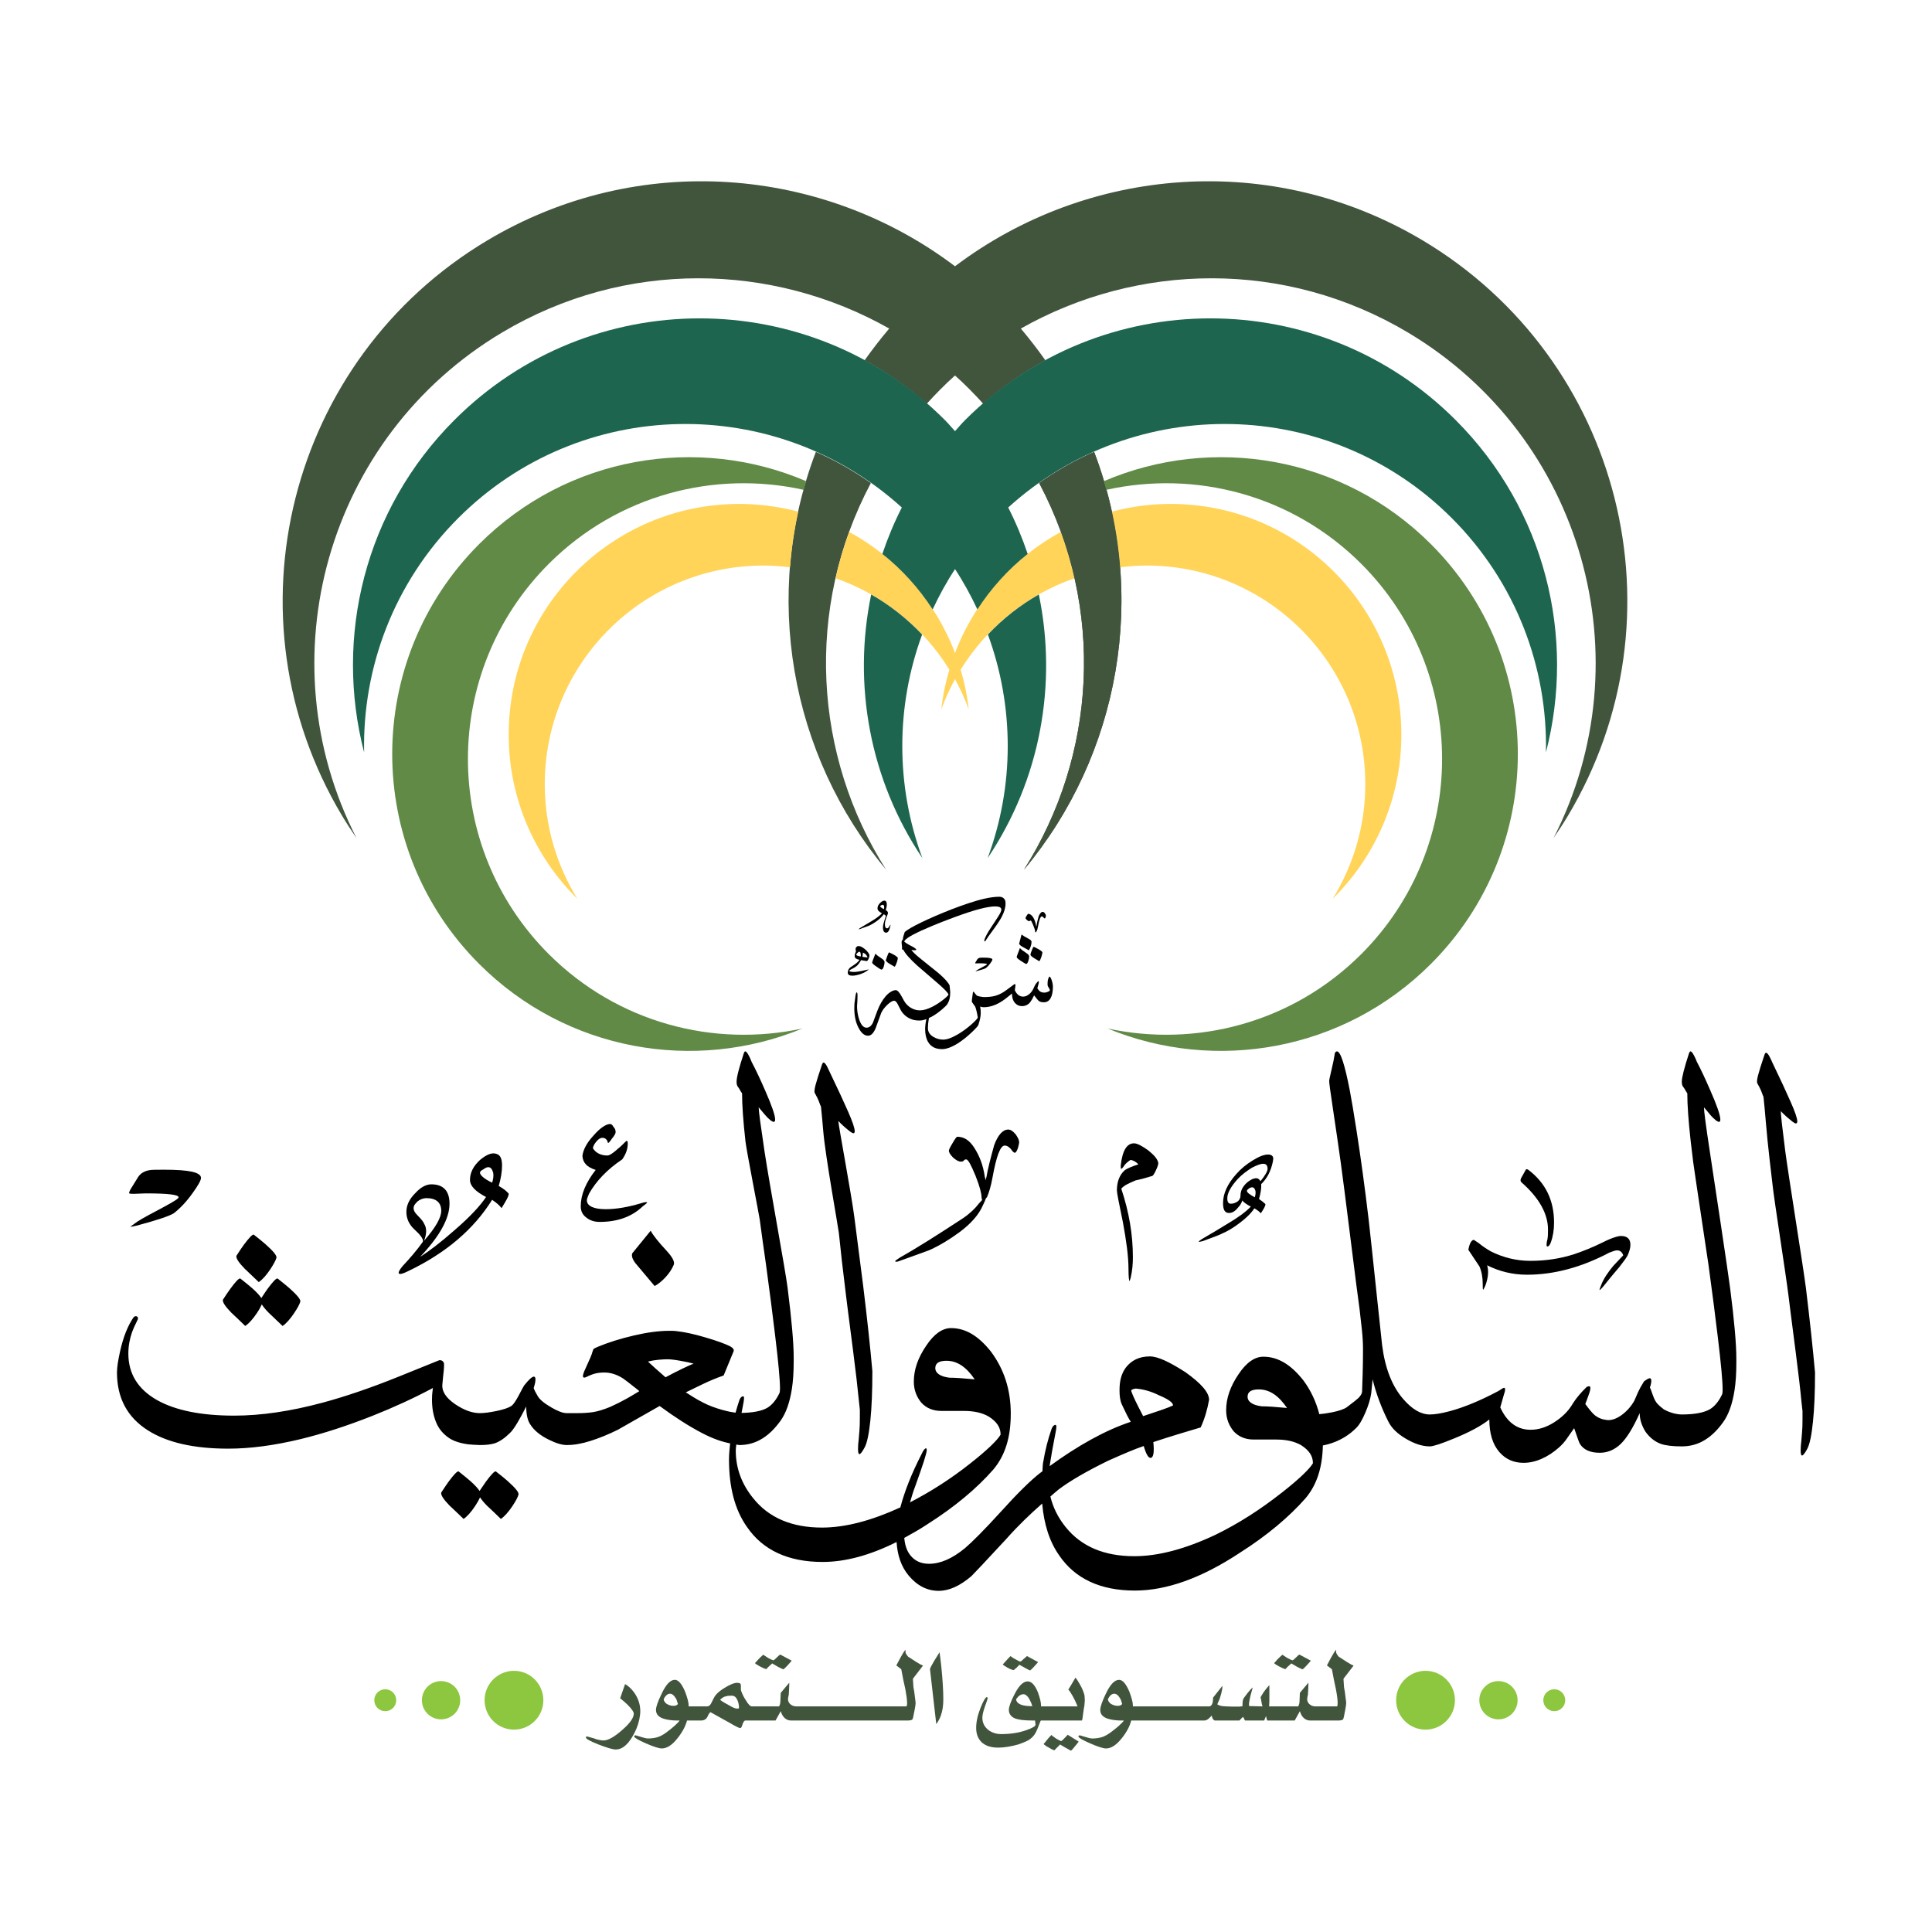 <?xml version="1.0" encoding="iso-8859-1"?>
<!-- Generator: Adobe Illustrator 23.0.1, SVG Export Plug-In . SVG Version: 6.00 Build 0)  -->
<svg version="1.1" id="Layer_1" xmlns="http://www.w3.org/2000/svg" xmlns:xlink="http://www.w3.org/1999/xlink" x="0px" y="0px"
	 viewBox="0 0 512 512" style="enable-background:new 0 0 512 512;" xml:space="preserve">
<g>
	<g>
		<path d="M235.102,253.442c-0.085,0.231-0.196,0.575-0.352,1.036c0,0.202,0.321,0.511,0.964,0.92
			c0.454,0.27,0.912,0.539,1.378,0.808c0.223-0.254,0.425-0.686,0.612-1.285c0.153-0.49,0.228-0.837,0.228-1.036
			c0-0.184-0.384-0.487-1.153-0.928c-0.246-0.14-0.625-0.331-1.137-0.572C235.538,252.385,235.356,252.738,235.102,253.442z"/>
		<path d="M231.988,252.73c-0.267,0.653-0.477,1.194-0.627,1.614c-0.153,0.425-0.228,0.671-0.228,0.746
			c0,0.171,0.256,0.436,0.767,0.808c0.969,0.705,1.539,1.057,1.715,1.057c0.22,0,0.42-0.275,0.594-0.824
			c0.137-0.451,0.21-0.829,0.21-1.137c0-0.319-0.254-0.645-0.769-0.977C232.869,253.518,232.314,253.087,231.988,252.73z"/>
		<path d="M270.655,254.723c0.757,0.492,1.192,0.73,1.29,0.73c0.213,0,0.404-0.269,0.58-0.803c0.14-0.438,0.213-0.821,0.213-1.153
			c0-0.308-0.259-0.622-0.772-0.943c-0.772-0.487-1.327-0.922-1.679-1.305c-0.197,0.51-0.388,1.016-0.575,1.516
			c-0.187,0.5-0.28,0.785-0.28,0.847C269.432,253.829,269.841,254.199,270.655,254.723z"/>
		<path d="M275.096,251.478c-0.243-0.142-0.627-0.334-1.135-0.578c-0.093,0-0.228,0.217-0.404,0.653
			c-0.317,0.782-0.477,1.261-0.477,1.443c0,0.202,0.326,0.51,0.969,0.92c0.337,0.22,0.798,0.495,1.379,0.826
			c0.207-0.256,0.409-0.689,0.596-1.308c0.15-0.508,0.223-0.855,0.223-1.036C276.246,252.219,275.862,251.911,275.096,251.478z"/>
		<path d="M278.707,259.759c-0.217-0.629-0.414-0.943-0.585-0.943c-0.047,0-0.088,0.031-0.125,0.098
			c-0.166,0.319-0.264,0.627-0.316,0.917c-0.047,0.296-0.068,0.609-0.068,0.943c0,0.078,0.005,0.174,0.016,0.29
			c0,0.176,0.103,0.41,0.295,0.689c0.197,0.283,0.301,0.495,0.301,0.637c0,0.163-0.182,0.319-0.544,0.458
			c-0.363,0.14-0.653,0.21-0.876,0.21c-0.581,0-1.037-0.153-1.363-0.461c-0.129-0.127-0.306-0.357-0.539-0.689
			c0.083-0.296,0.171-0.604,0.259-0.925c0.098-0.319,0.145-0.557,0.145-0.731c0-0.101-0.021-0.163-0.062-0.199
			c-0.042-0.031-0.103-0.021-0.186,0.026c-0.207,0.223-0.378,0.42-0.508,0.596c-0.197,0.272-0.379,0.607-0.544,1.003
			c-0.3,0.744-0.715,1.334-1.249,1.778c-0.528,0.44-1.073,0.661-1.632,0.661c-0.44,0-0.85-0.135-1.223-0.412
			c-0.373-0.275-0.694-0.7-0.964-1.28l0.14-1.034c0.025-0.158,0.036-0.251,0.036-0.29c0-0.205-0.052-0.306-0.155-0.306
			c-0.068,0-0.14,0.023-0.212,0.078c-0.068,0.049-0.129,0.093-0.192,0.135c-1.373,1.036-2.213,1.65-2.518,1.842
			c-0.778,0.5-1.56,0.855-2.337,1.067c-0.772,0.21-1.777,0.316-3.011,0.316c-0.503-0.052-0.881-0.106-1.145-0.173
			c-0.264-0.062-0.492-0.14-0.689-0.231c-0.166-0.182-0.296-0.332-0.399-0.461c-0.239-0.308-0.363-0.466-0.373-0.479
			c-0.103-0.088-0.186-0.078-0.243,0.039c0,0.127-0.073,0.632-0.207,1.518c-0.062,0.368-0.088,0.653-0.088,0.847
			c0,0.14,0.011,0.228,0.031,0.267c0.093,0.153,0.384,0.554,0.86,1.21c0.243,0.614,0.471,1.557,0.679,2.827
			c0.036,0.217-0.492,0.813-1.586,1.803c-1.181,1.049-2.41,1.954-3.689,2.707c-1.586,0.936-2.886,1.402-3.902,1.402
			c-0.86,0-1.694-0.223-2.497-0.671c-1.032-0.578-1.539-1.373-1.539-2.384c0-0.741,0.083-1.578,0.243-2.495
			c0.013-0.078,0.025-0.125,0.038-0.195c0.23-0.109,0.439-0.168,0.683-0.303c0.886-0.487,1.814-1.14,2.782-1.959
			c0.782-0.666,1.254-1.137,1.414-1.422c0.296-0.484,0.487-0.977,0.596-1.466c0.104-0.497,0.156-1.024,0.156-1.586
			c0-0.298-0.042-0.767-0.125-1.404c-0.02-0.179-0.031-0.327-0.031-0.443c-0.326-0.78-1.306-1.873-2.938-3.285
			c-0.202-0.163-1.674-1.347-4.426-3.552c-1.606-1.282-2.523-2.161-2.744-2.632c0.036,0,0.127,0.018,0.279,0.059
			c0.15,0.034,0.327,0.055,0.524,0.055c0.303,0,0.458-0.044,0.458-0.132c0-0.075-0.046-0.16-0.14-0.251
			c-0.099-0.088-0.277-0.226-0.544-0.404c-0.14-0.075-0.497-0.267-1.075-0.565c-0.578-0.303-1.052-0.611-1.428-0.933l0.091-0.192
			c0.184-0.399,0.959-0.961,2.321-1.689c1.169-0.617,2.791-1.363,4.863-2.231c1.71-0.718,3.705-1.498,5.979-2.342
			c2.829-1.039,5.109-1.78,6.825-2.22c1.72-0.44,3.062-0.661,4.031-0.661c1.083,0,1.627,0.285,1.627,0.866
			c0,0.368-0.321,1.041-0.953,2.015c-0.638,0.972-1.27,1.933-1.897,2.884c-0.798,1.213-1.316,2.182-1.575,2.899
			c-0.057,0.163-0.088,0.313-0.088,0.438c0,0.119,0.031,0.176,0.088,0.176c0.129,0,0.249-0.124,0.368-0.365
			c0.186-0.345,0.813-1.241,1.886-2.689c1.006-1.36,1.741-2.48,2.223-3.363c0.71-1.332,1.062-2.526,1.062-3.591
			c0-0.065,0-0.15-0.016-0.262c-0.01-0.106-0.016-0.207-0.016-0.295c-0.046-0.334-0.213-0.627-0.492-0.886
			c-0.275-0.254-0.658-0.383-1.135-0.383c-1.13,0-2.456,0.173-3.985,0.523c-1.238,0.28-2.699,0.702-4.389,1.267
			c-1.332,0.448-2.747,0.959-4.244,1.534c-3.073,1.205-5.741,2.358-8.022,3.459c-2.275,1.101-3.749,1.954-4.412,2.555
			c-0.186,0.513-0.308,0.886-0.365,1.122c-0.062,0.241-0.119,0.593-0.176,1.07c-0.119-0.088-0.194-0.065-0.231,0.075
			c-0.01,0.116-0.023,0.21-0.044,0.287c-0.013,0.078-0.026,0.161-0.026,0.252c0,0.127,0.023,0.337,0.065,0.635
			c0.039,0.293,0.06,0.516,0.06,0.671c0,0.163-0.005,0.296-0.018,0.383c0,0.13,0.119,0.192,0.352,0.192
			c0.474,1.013,1.718,2.428,3.723,4.247c0.186,0.166,1.927,1.663,5.223,4.495c1.829,1.562,2.835,2.598,3.011,3.111
			c0.047,0.151-0.358,0.578-1.207,1.267c-0.969,0.78-1.959,1.435-2.975,1.958c-1.289,0.668-2.419,1-3.386,1
			c-0.668,0-1.315-0.148-1.944-0.438c-0.712-0.337-1.324-0.821-1.834-1.466c-0.233-0.293-0.56-0.845-0.98-1.65
			c-0.632-1.202-1.176-1.803-1.643-1.803c-0.35,0-0.754,0.127-1.207,0.383c-0.536,0.306-1.024,0.723-1.469,1.249
			c-0.852,0.984-1.575,2.241-2.166,3.764c-0.399,1.076-0.793,2.148-1.192,3.205c-0.44,0.902-1.01,1.348-1.71,1.348
			c-0.808,0-1.453-0.731-1.943-2.192c-0.373-1.122-0.56-2.288-0.56-3.493c0-0.062,0.029-0.544,0.088-1.443
			c0.021-0.36,0.036-0.801,0.036-1.324c0-0.601-0.073-0.904-0.212-0.904c-0.119,0-0.22,0.264-0.313,0.787
			c-0.163,1.104-0.262,1.832-0.288,2.182c-0.031,0.353-0.044,0.746-0.044,1.182c0,2.101,0.383,3.866,1.156,5.298
			c0.72,1.363,1.557,2.039,2.5,2.039c0.757,0,1.415-0.642,1.974-1.92c0.503-1.371,1-2.741,1.503-4.112
			c0.313-0.705,0.849-1.419,1.606-2.15c0.759-0.728,1.376-1.094,1.855-1.094c0.35,0.036,0.689,0.407,1.013,1.111
			c0.48,1.026,0.894,1.749,1.241,2.169c0.679,0.809,1.511,1.374,2.5,1.695c0.56,0.181,1.168,0.267,1.816,0.267
			c0.062,0,0.13,0,0.218,0l0,0c0.514-0.002,1.099-0.147,1.719-0.373c-0.005,0.023-0.009,0.036-0.014,0.059
			c-0.213,1.016-0.311,1.879-0.311,2.596c0,1.37,0.259,2.503,0.782,3.399c0.746,1.272,1.974,1.902,3.689,1.902
			c1.166,0,2.565-0.508,4.198-1.534c1.233-0.782,2.472-1.767,3.721-2.962c1.062-1.01,1.632-1.65,1.715-1.92
			c0.218-0.668,0.378-1.246,0.477-1.739c0.104-0.495,0.15-1.008,0.15-1.544c0-0.503-0.052-1.039-0.155-1.617
			c0.187,0.104,0.358,0.163,0.513,0.171c0.16,0.015,0.3,0.031,0.43,0.039c1.456,0,2.949-0.451,4.472-1.36
			c0.736-0.436,1.746-1.192,3.026-2.267c0,1.098,0.28,1.953,0.839,2.554c0.493,0.524,1.104,0.783,1.834,0.783
			c0.441,0,0.876-0.106,1.29-0.321c0.415-0.218,0.736-0.513,0.969-0.886c0.197-0.293,0.342-0.513,0.436-0.671
			c0.135-0.241,0.3-0.57,0.492-0.979c0.684,0.886,1.078,1.365,1.187,1.441c0.337,0.256,0.725,0.383,1.171,0.383
			c0.01,0.013,0.036,0.018,0.067,0.018c0.036,0,0.083,0,0.145,0c0.788,0,1.389-0.36,1.798-1.083
			c0.404-0.723,0.612-1.731,0.612-3.024C279.029,260.966,278.92,260.386,278.707,259.759z"/>
		<path d="M270.955,250.901c0.254,0.14,0.819,0.456,1.695,0.943c0.197-0.28,0.363-0.633,0.503-1.06
			c0.145-0.42,0.213-0.834,0.213-1.225c0-0.262-0.306-0.541-0.907-0.847c-0.845-0.436-1.42-0.79-1.736-1.057l-0.627,2.366
			C270.095,250.284,270.38,250.582,270.955,250.901z"/>
		<path d="M260.198,256.383c-0.788,0.41-1.254,0.681-1.42,0.822c-0.166,0.109-0.249,0.189-0.275,0.189
			c0.026,0.028,0.14,0,0.384-0.054c1.342-0.353,2.135-0.627,2.379-0.79c0.357-0.275,0.767-0.689,1.181-1.262
			c0.358-0.492,0.544-0.822,0.544-0.982c0-0.357-0.767-0.524-2.322-0.524c-0.471,0-0.798,0-0.933,0.026
			c-0.357,0.057-0.601,0.223-0.741,0.44l-0.493,0.795c-0.057,0.109-0.082,0.186-0.082,0.217c0,0.052,0.109,0.052,0.357,0.052
			c0.523-0.026,0.762-0.026,0.762-0.026c1.347,0,2.026,0.083,2.026,0.246c0,0.026-0.026,0.054-0.052,0.083
			C261.405,255.725,260.97,255.974,260.198,256.383z"/>
		<path d="M229.431,257.503c0.552-0.381,0.806-0.552,0.806-0.594c0,0-0.085,0-0.254,0.042c-1.445,0.342-2.337,0.51-2.718,0.552
			c-0.892,0.129-1.532,0.085-1.998-0.042c-0.127-0.044-0.171-0.086-0.171-0.168c0-0.088,0.086-0.213,0.254-0.298
			c0.725-0.339,1.275-0.679,1.658-0.977c0.425-0.383,0.809-0.894,1.187-1.572c1.104,0.171,1.575,0.256,1.446,0.256
			c0.171,0,0.342-0.171,0.511-0.552c0.171-0.383,0.256-0.681,0.256-0.979c0-0.083,0-0.124-0.047-0.213
			c-0.337-0.762-1.018-1.44-2.036-2.039c-0.295-0.127-0.552-0.21-0.765-0.21c-0.256,0-0.422,0.083-0.593,0.254
			c-0.256,0.212-0.298,0.593-0.13,1.148c-0.212,0.464-0.339,0.891-0.339,1.272c0,0.508,0.422,0.806,1.275,0.977
			c-0.254,0.425-0.681,0.806-1.23,1.192c-0.384,0.254-0.767,0.55-1.192,0.806c-0.466,0.381-0.678,0.847-0.678,1.399
			c0,0.552,0.384,0.808,1.233,0.808c0.638,0,1.399-0.171,2.249-0.466C228.749,257.886,229.174,257.673,229.431,257.503z
			 M228.666,252.45c0.552,0.213,0.93,0.552,1.145,1.018c0.042,0.127,0.083,0.213,0.042,0.254c0,0.044-0.042,0.044-0.083,0
			c-0.726-0.083-1.15-0.127-1.233-0.169C228.62,253.297,228.666,252.916,228.666,252.45z M226.92,252.958
			c0-0.083,0.129-0.254,0.3-0.422c0.213-0.212,0.383-0.298,0.467-0.34c0.212,0.042,0.342,0.169,0.381,0.467
			c0.085,0.295,0.085,0.552,0.044,0.806C227.35,253.383,226.92,253.214,226.92,252.958z"/>
		<path d="M272.707,244.125c0.129,0,0.213-0.046,0.213-0.088c0.042-0.086,0.088-0.086,0.213-0.086c0.129,0,0.342,0.389,0.678,1.233
			c0.337,0.809,0.508,1.36,0.508,1.656c0,0.169,0.046,0.257,0.088,0.257c0.083,0,0.171-0.088,0.296-0.298
			c0.171-0.298,0.295-0.765,0.424-1.485c0.296-1.614,0.596-2.464,0.98-2.464c0.125,0,0.296,0.124,0.425,0.296
			c0.171,0.171,0.254,0.254,0.295,0.254c0.083,0,0.213-0.083,0.254-0.339c0.088-0.169,0.088-0.337,0.088-0.467
			c0-0.127-0.088-0.296-0.259-0.552c-0.166-0.254-0.378-0.383-0.591-0.383c-0.384,0-0.725,0.383-1.062,1.148
			c-0.301,1.104-0.513,1.956-0.554,2.508c-0.042,0.083-0.083,0.127-0.083,0.168c0,0,0,0-0.042,0c0-0.041,0-0.085,0-0.168
			c-0.171-0.936-0.43-1.7-0.809-2.254c-0.383-0.594-0.849-0.892-1.316-0.892c-0.042,0-0.166,0.171-0.378,0.511
			c-0.218,0.342-0.306,0.554-0.306,0.593c0,0.127,0.129,0.298,0.342,0.51C272.37,243.996,272.582,244.125,272.707,244.125z"/>
		<path d="M228.05,246.149c1.402-0.511,2.122-0.806,2.29-0.85c0.638-0.298,1.363-0.723,2.166-1.317c0.681-0.51,1.233-1.06,1.699-1.7
			c0.383,0.212,0.555,0.381,0.555,0.467c0,0.042-0.129,0.427-0.383,1.189c-0.253,0.767-0.383,1.361-0.383,1.827
			c0,0.933,0.301,1.404,0.85,1.404c0.51,0,0.891-0.64,1.148-1.915c0-0.085,0-0.124,0-0.124c0-0.047-0.044-0.047-0.044-0.047
			c-0.042,0.047-0.042,0.085-0.083,0.13c-0.298,0.552-0.552,0.806-0.764,0.806c-0.384,0-0.596-0.34-0.596-1.06
			c0-0.596,0.212-1.402,0.64-2.423c0.125-0.254,0.169-0.467,0.169-0.596c0-0.296-0.169-0.508-0.596-0.762
			c0.213-0.552,0.298-1.063,0.298-1.529c0-0.508-0.171-0.852-0.425-0.936c-0.342-0.129-0.764,0.042-1.275,0.508
			c-0.508,0.469-0.767,0.938-0.767,1.531c0,0.425,0.384,0.891,1.192,1.272c-0.591,0.638-1.529,1.363-2.762,2.083
			c-1.018,0.596-2.037,1.233-3.057,1.827c-0.21,0.169-0.342,0.254-0.342,0.298c0,0.041,0,0.041,0.046,0.041
			C227.71,246.276,227.837,246.234,228.05,246.149z M233.273,240.162c0-0.086,0.088-0.171,0.254-0.256
			c0.171-0.086,0.298-0.125,0.383-0.125c0.213,0,0.337,0.125,0.384,0.381c0.039,0.251,0.039,0.51-0.047,0.762
			C233.613,240.628,233.273,240.371,233.273,240.162z"/>
	</g>
	<g>
		<path d="M453.137,305.281c-1.057-6.931-1.573-10.883-1.573-11.84c0.516,0.645,1.054,1.27,1.609,1.923
			c0.537,0.643,1.082,1.162,1.592,1.573c0.356,0.242,0.626,0.367,0.786,0.367c0.242,0,0.357-0.207,0.357-0.608
			c0-1.127-0.883-3.71-2.664-7.744c-1.324-3.057-2.504-5.571-3.551-7.546c-0.24-0.645-0.492-1.182-0.733-1.629
			c-0.393-0.777-0.724-1.153-0.965-1.153c-0.116,0-0.231,0.143-0.366,0.43c-1.289,3.942-1.932,6.491-1.932,7.609
			c0,0.598,0.116,1.047,0.332,1.323c0.223,0.287,0.385,0.51,0.465,0.67c0.08,0.17,0.295,0.537,0.66,1.092
			c0,3.022,0.297,7.269,0.903,12.752c0.287,2.459,0.51,4.292,0.664,5.499c0.537,3.907,3.487,23.348,4.058,27.263
			c1.039,7.656,1.869,14.048,2.469,19.164c0.857,7.054,1.27,11.66,1.27,13.833c0,0.563-0.036,0.974-0.116,1.207
			c-0.887,1.895-1.977,3.219-3.264,3.997c-1.61,0.92-4.097,1.385-7.441,1.385c-0.644,0-1.394-0.107-2.235-0.322
			c-0.84-0.232-1.682-0.564-2.485-1.002c-0.717-0.527-1.28-1.018-1.682-1.448c-0.412-0.447-0.732-0.992-1.002-1.645
			c-0.258-0.635-0.464-1.198-0.625-1.69c-0.17-0.482-0.305-0.822-0.429-1.027c0.25-0.725,0.374-1.323,0.374-1.817
			c0-0.437-0.151-0.652-0.429-0.652c-0.241,0-0.751,0.277-1.512,0.84c-0.733,1.172-1.25,2.129-1.582,2.87
			c-0.311,0.76-0.643,1.475-0.965,2.219c-0.84,1.51-1.977,2.799-3.381,3.827c-1.413,1.018-2.737,1.465-3.987,1.305
			c-1.209-0.135-2.28-0.572-3.202-1.332c-0.563-0.484-1.378-1.45-2.432-2.899c0.375-0.965,0.733-1.967,1.09-2.977
			c0.16-0.473,0.25-0.893,0.25-1.26c0-0.323-0.116-0.483-0.357-0.483c-0.09,0-0.287,0.053-0.609,0.188
			c-0.821,0.804-1.449,1.484-1.932,2.055c-0.823,0.957-1.483,1.897-2.057,2.844c-1.053,1.672-2.602,3.192-4.651,4.489
			c-2.055,1.315-4.13,1.968-6.24,1.968c-1.69,0-3.184-0.457-4.454-1.333c-1.466-1.002-2.646-2.549-3.575-4.596l0.911-3.21
			c0.233-0.68,0.367-1.172,0.367-1.502c0-0.322-0.098-0.483-0.241-0.483c-0.126,0-0.304,0.063-0.519,0.215
			c-0.233,0.143-0.554,0.357-1.002,0.635c-4.792,2.548-9.066,4.309-12.805,5.32c-2.219,0.598-4.024,0.902-5.383,0.902
			c-2.343,0-4.677-1.359-7.019-4.059c-2.979-3.415-4.848-8.191-5.624-14.317c-0.153-1.403-0.59-5.534-1.324-12.385
			c-1.092-10.4-1.844-17.347-2.237-20.853c-1.037-8.744-2.118-16.587-3.201-23.518c-0.733-4.676-1.324-8.271-1.815-10.811
			c-1.331-6.849-2.458-10.283-3.388-10.283c-0.162,0-0.34,0.117-0.537,0.367c-0.206,1.36-0.484,2.78-0.841,4.231
			c-0.482,2.012-0.715,3.129-0.679,3.317c0,0.492,0.331,2.905,0.983,7.261c0.072,0.527,0.448,3.022,1.109,7.492
			c0.661,4.472,1.324,9.273,1.969,14.38c0.402,3.067,1.045,8.164,1.93,15.298c0.877,7.136,1.574,12.448,2.057,15.954
			c0.197,1.779,0.412,3.577,0.609,5.409c0.196,1.825,0.303,3.577,0.303,5.232c0,2.262-0.035,4.391-0.088,6.411
			c-0.073,2.004-0.116,3.639-0.162,4.892c-0.071,0.518-0.42,1.09-1.038,1.689c-0.23,0.233-1.234,1.028-3.004,2.37
			c-0.724,0.518-2.038,0.965-3.898,1.35c-1.346,0.268-2.427,0.412-3.389,0.492c-0.853-3.272-2.226-6.267-4.23-8.959
			c-3.291-4.175-6.724-6.269-10.605-6.269c-2.236,0-4.471,1.485-6.564,4.632c-2.235,3.29-3.291,6.421-3.291,9.559
			c0,2.235,0.751,4.032,1.94,5.518c1.351,1.493,3.139,2.244,5.374,2.244h5.974c2.539,0,4.783,0.447,6.581,1.493
			c2.093,1.342,3.129,2.844,3.129,4.784c-0.751,1.342-3.434,4.034-8.218,7.771c-5.67,4.47-11.49,8.209-17.616,11.195
			c-7.922,3.73-15.085,5.671-21.515,5.671c-7.904,0-14.03-2.53-18.215-7.763c-2.043-2.539-3.326-5.222-4.014-8.048
			c0.729-0.608,1.462-1.315,2.19-1.878c2.987-2.244,7.315-4.784,13.144-7.628c4.024-1.797,7.155-3.129,9.407-3.88
			c0.591,2.084,1.199,3.139,1.789,3.139c0.751,0,1.046-1.35,0.751-4.184c4.928-1.637,9.104-2.844,12.546-3.882
			c1.047-2.252,1.78-4.774,2.228-7.314c0-1.949-2.075-4.337-6.26-7.323c-4.186-2.692-7.332-4.186-9.407-4.186
			c-2.843,0-4.936,1.047-6.421,2.995c-1.198,1.645-1.645,3.577-1.645,5.974c0,1.502,0.143,2.69,0.599,3.729
			c1.045,2.244,1.779,3.737,2.387,4.63c-6.84,2.272-14.061,6.332-21.519,11.76c0.326-2.163,0.859-5.231,1.685-9.451
			c0.161-1.038,0.161-1.494-0.151-1.494c-0.295,0-0.743,0.303-1.047,1.198c-0.895,2.539-1.636,5.382-2.235,8.968
			c-0.098,0.68-0.08,1.432-0.148,2.137c-0.214,0.17-0.425,0.305-0.639,0.465c-2.683,2.102-6.116,5.527-10.301,10.16
			c-4.489,4.926-7.619,8.064-9.56,9.719c-3.442,2.834-6.564,4.167-9.559,4.167c-2.093,0-3.729-0.733-4.936-2.235
			c-0.975-1.225-1.448-2.755-1.623-4.624c2.011-1.1,4.042-2.235,6.13-3.622c7.314-4.631,13.145-9.558,17.473-14.495
			c3.13-3.729,4.624-8.513,4.624-14.79c0-6.419-1.789-11.785-5.222-16.425c-3.291-4.167-6.724-6.269-10.596-6.269
			c-2.254,0-4.489,1.502-6.573,4.641c-2.244,3.282-3.299,6.413-3.299,9.551c0,2.235,0.751,4.032,1.94,5.517
			c1.359,1.502,3.139,2.244,5.383,2.244h5.964c2.557,0,4.793,0.447,6.581,1.502c2.093,1.334,3.129,2.835,3.129,4.776
			c-0.742,1.342-3.434,4.032-8.208,7.771c-5.097,4.024-10.351,7.359-15.806,10.184c0.448-1.457,0.813-2.817,1.462-4.479
			c1.932-5.384,2.978-8.523,2.978-9.408c0-0.295-0.152-0.457-0.152-0.457c-0.287,0-0.734,0.457-1.189,1.493
			c-2.749,5.339-4.557,10.016-5.652,14.182c-7.623,3.497-14.557,5.347-20.772,5.347c-7.904,0-14.039-2.539-18.215-7.761
			c-3.139-3.872-4.632-8.066-4.632-12.688c0-0.287,0.049-0.823,0.143-1.565c0.233,0.018,0.541,0.143,0.76,0.143
			c2.308,0,4.399-0.6,6.278-1.815c1.672-1.047,3.209-2.585,4.667-4.597c1.449-2.012,2.451-4.829,3.023-8.468
			c0.322-2.047,0.482-4.462,0.482-7.242c0-0.287,0-0.645,0-1.092c0-3.88-0.554-10.051-1.627-18.554
			c-0.607-4.794-4.712-26.88-6.081-35.903c-1.037-6.931-1.573-10.883-1.573-11.84c0.537,0.645,1.073,1.27,1.609,1.923
			c0.537,0.643,1.074,1.162,1.592,1.573c0.367,0.242,0.626,0.367,0.787,0.367c0.25,0,0.376-0.207,0.376-0.608
			c0-1.127-0.885-3.71-2.665-7.744c-1.324-3.057-2.522-5.571-3.568-7.546c-0.242-0.645-0.484-1.182-0.724-1.629
			c-0.412-0.777-0.724-1.153-0.966-1.153c-0.125,0-0.25,0.143-0.357,0.43c-1.306,3.942-1.94,6.491-1.94,7.609
			c0,0.598,0.116,1.047,0.33,1.323c0.223,0.287,0.375,0.51,0.456,0.67c0.063,0.17,0.295,0.537,0.67,1.092
			c0,3.022,0.287,7.269,0.903,12.752c0.278,2.459,3.613,19.457,3.774,20.673c0.527,3.917,1.064,7.816,1.635,11.725
			c1.038,7.663,1.861,14.038,2.468,19.171c0.851,7.046,1.27,11.661,1.27,13.833c0,0.563-0.036,0.967-0.107,1.198
			c-0.895,1.905-1.994,3.229-3.273,3.989c-1.493,0.867-3.822,1.287-6.81,1.35c0.18-0.948,0.335-1.825,0.55-2.915
			c0.161-1.047,0.161-1.494-0.143-1.494c-0.304,0-0.751,0.295-1.037,1.188c-0.349,0.984-0.652,2.067-0.957,3.157
			c-0.863-0.107-1.919-0.303-3.371-0.697c-1.995-0.555-3.685-1.18-5.097-1.914c-0.966-0.483-1.932-1.02-2.898-1.628
			c-0.617-0.375-1.216-0.75-1.815-1.154c1.002-0.482,2.442-1.18,4.292-2.084c1.851-0.902,3.765-1.698,5.732-2.387l2.665-6.474
			c0-0.152,0-0.268,0-0.367c-0.126-0.313-0.447-0.608-0.966-0.903c-1.368-0.67-3.541-1.467-6.537-2.342
			c-2.977-0.885-5.589-1.458-7.842-1.69c-0.375-0.053-0.939-0.063-1.699-0.063c-2.7,0-5.822,0.403-9.38,1.235
			c-3.55,0.822-6.733,1.824-9.542,2.985c-0.644,0.295-1.019,0.465-1.117,0.547c-0.098,0.08-0.223,0.383-0.385,0.912
			c-0.089,0.473-0.696,1.932-1.823,4.345c-0.439,0.92-0.662,1.592-0.662,2.004c0,0.357,0.241,0.465,0.724,0.295
			c1.046-0.518,1.923-0.858,2.602-1.02c0.679-0.162,1.467-0.25,2.36-0.25c1.646,0,3.309,0.527,4.945,1.573
			c0.331,0.205,1.663,1.233,3.997,3.085l0.304,0.295c-1.341,0.805-2.459,1.483-3.398,2.002c-1.359,0.76-2.816,1.485-4.345,2.174
			c-1.806,0.733-3.299,1.18-4.472,1.36c-1.171,0.178-2.539,0.277-4.103,0.277h-2.906c-0.573,0-1.199-0.151-1.906-0.43
			c-0.706-0.285-1.394-0.617-2.083-1.028c-2.021-1.162-3.264-2.209-3.747-3.139c-0.492-0.813-0.832-1.484-1.029-2.055
			c0.322-0.967,0.474-1.717,0.474-2.245c0-0.518-0.134-0.778-0.412-0.778c-0.482,0-1.35,0.778-2.602,2.362
			c-0.107,0.152-0.617,1.082-1.502,2.78c-0.733,1.369-1.341,2.244-1.815,2.602c-0.769,0.518-2.075,0.965-3.944,1.359
			c-1.842,0.377-3.336,0.573-4.462,0.573c-2.012,0-4.194-0.786-6.527-2.36c-2.495-1.7-3.63-3.489-3.39-5.384
			c0.09-1.01,0.198-2.217,0.359-3.622c0.053-0.527,0.071-1.064,0.071-1.635c0-0.279-0.125-0.537-0.357-0.76
			c-0.25-0.215-0.554-0.305-0.912-0.26c-3.72,1.485-7.404,2.979-11.062,4.471c-7.216,2.899-13.816,5.15-19.825,6.769
			c-8.494,2.29-16.318,3.444-23.454,3.444c-8.737,0-15.55-1.377-20.433-4.114c-5.07-2.871-7.619-6.974-7.619-12.34
			c0-1.932,0.33-3.809,0.975-5.661c0.242-0.697,0.707-1.725,1.386-3.102c0.125-0.188,0.188-0.377,0.188-0.537
			c0-0.403-0.206-0.6-0.608-0.6c-0.188,0-0.402,0.108-0.609,0.367c-1.484,2.182-2.655,5.106-3.496,8.818
			C31.286,360.49,31,362.403,31,363.727c0,6.769,2.755,11.901,8.227,15.353c5.079,3.219,12.179,4.829,21.264,4.829
			c5.777,0,12.161-0.842,19.163-2.53c5.973-1.449,12.331-3.516,19.055-6.171c5.678-2.254,11.017-4.712,16.006-7.368
			c-0.106,1.01-0.196,1.645-0.205,1.922c-0.019,0.295-0.028,0.697-0.028,1.217c0,2.137,0.34,4.094,1.055,5.856
			c0.698,1.789,1.887,3.202,3.532,4.302c1.217,0.795,2.906,1.35,5.08,1.635c0.724,0.082,1.725,0.127,3.022,0.18
			c1.726,0,3.058-0.17,3.988-0.475c1.279-0.455,2.621-1.359,3.998-2.736c0.519-0.475,1.198-1.422,2.039-2.835
			c0.733-1.252,1.475-2.637,2.253-4.167c0,1.002,0.09,1.913,0.268,2.745c0.179,0.823,0.456,1.503,0.813,2.012
			c1.002,1.583,2.656,2.942,4.963,4.061c1.878,0.93,3.452,1.395,4.704,1.395c1.931,0,4.041-0.367,6.313-1.1
			c2.288-0.715,4.686-1.699,7.225-2.95c3.666-2.094,7.35-4.194,11.07-6.296c4.069,2.987,7.78,5.366,11.178,7.136
			c2.95,1.555,5.357,2.342,7.503,2.772c-0.13,1.403-0.295,2.799-0.295,4.239c0,7.323,1.502,13.297,4.775,17.919
			c4.193,6.126,10.909,9.264,20.021,9.264c6.059,0,12.604-1.78,19.611-5.286c0.232,3.399,1.135,6.421,3.219,8.908
			c2.244,2.69,4.936,4.032,7.923,4.032c2.834,0,5.678-1.342,8.674-3.88c0.733-0.742,3.872-4.024,9.246-9.854
			c3.174-3.585,6.35-6.608,9.524-9.398c0.482,5.454,1.918,10.086,4.551,13.797c4.185,6.126,10.9,9.264,20.012,9.264
			c8.361,0,17.625-3.282,27.792-9.996c7.306-4.633,13.127-9.569,17.464-14.495c2.991-3.569,4.44-8.119,4.569-13.968
			c1.069-0.205,2.186-0.51,3.398-1.01c2.047-0.85,3.791-2.012,5.241-3.442c0.893-0.77,1.77-2.227,2.664-4.347
			c0.771-1.815,1.271-3.477,1.504-4.971l0.375-3.747c0.922,3.747,2.289,7.431,4.104,11.061c0.84,1.77,2.405,3.327,4.712,4.677
			c2.289,1.358,4.417,2.029,6.349,2.029c0.884,0,3.041-0.705,6.456-2.111c4.077-1.664,7.179-3.335,9.31-5.026
			c0,3.712,0.883,6.599,2.664,8.648c1.653,1.895,3.782,2.844,6.411,2.844c1.573,0,3.157-0.348,4.776-1.063
			c1.608-0.69,3.149-1.717,4.648-3.04c0.76-0.69,1.432-1.432,1.987-2.237c0.34-0.492,1-1.439,1.994-2.844
			c0.867,2.54,1.35,3.927,1.528,4.167c0.985,1.574,2.756,2.352,5.259,2.352c2.056,0,3.889-0.768,5.517-2.307
			c1.637-1.574,3.317-4.292,5.061-8.2c0,0.877,0.151,1.762,0.438,2.62c0.303,0.875,0.678,1.645,1.119,2.333
			c1.133,1.574,2.494,2.629,4.058,3.2c1.252,0.438,3.102,0.662,5.552,0.662c2.298,0,4.4-0.599,6.296-1.815
			c1.645-1.045,3.201-2.565,4.648-4.587c1.45-2.012,2.46-4.829,3.024-8.468c0.322-2.047,0.482-4.462,0.482-7.243
			c0-0.278,0-0.654,0-1.082c0-3.872-0.535-10.061-1.627-18.564C457.911,336.757,454.504,314.304,453.137,305.281z M334.351,372.686
			c-2.396-0.303-3.729-1.198-3.729-2.549c0-1.34,1.046-1.93,2.978-1.93c2.843,0,5.239,1.635,7.475,4.917
			C337.936,372.829,335.844,372.686,334.351,372.686z M301.014,367.982c1.645,0.143,3.738,0.59,6.126,1.78
			c2.531,1.055,3.729,1.949,3.729,2.692c-1.198,0.598-3.881,1.502-7.923,2.834c-1.627-3.129-2.682-5.231-3.13-6.562
			C299.673,368.277,300.12,368.126,301.014,367.982z M251.583,365.103c-2.379-0.295-3.72-1.199-3.72-2.539
			c0-1.352,1.037-1.942,2.977-1.942c2.835,0,5.231,1.637,7.467,4.919C255.178,365.247,253.085,365.103,251.583,365.103z
			 M176.371,364.997c-0.599-0.518-1.493-1.307-2.665-2.343c-0.688-0.625-1.341-1.215-1.994-1.824
			c0.966-0.242,1.914-0.404,2.853-0.483c0.92-0.08,1.69-0.125,2.28-0.125c0.823,0,1.967,0.133,3.451,0.402
			c1.485,0.252,2.656,0.51,3.515,0.752c-0.527,0.197-1.503,0.635-2.942,1.324C179.447,363.387,177.936,364.147,176.371,364.997z"/>
		<path d="M473.086,304.861c-0.769-5.956-1.153-9.434-1.153-10.391c0.483,0.51,1.037,1.055,1.663,1.6
			c0.625,0.537,1.127,0.948,1.502,1.235c0.393,0.277,0.662,0.42,0.832,0.42c0.232,0,0.367-0.178,0.367-0.545
			c0-0.797-0.59-2.549-1.77-5.196c-1.164-2.647-2.772-6.126-4.829-10.381c-0.072-0.215-0.313-0.698-0.689-1.467
			c-0.385-0.752-0.715-1.145-1.01-1.145c-0.117,0-0.242,0.143-0.359,0.43c-0.885,2.61-1.467,4.479-1.752,5.587
			c-0.278,1.1-0.34,1.807-0.18,2.084c0.528,0.93,0.868,1.61,1.037,2.057c0.313,0.877,0.52,1.377,0.592,1.512
			c0.213,1.895,0.402,4.042,0.606,6.466c0.519,6.446,1.592,15.022,1.754,16.47c0.446,4.426,3.487,23.42,4.292,29.939
			c0.116,1.09,0.75,5.972,1.868,14.628c0.726,5.651,1.252,10.131,1.565,13.485c0.054,0.483,0.125,1.252,0.258,2.299
			c0,0.76,0,1.502,0,2.225c0,0.449-0.016,1.065-0.026,1.852c-0.035,0.787-0.125,2.065-0.285,3.836
			c-0.116,0.85-0.18,1.672-0.18,2.477c0,0.922,0.125,1.387,0.358,1.387c0.287,0,0.752-0.59,1.396-1.77
			c0.643-1.209,1.143-3.569,1.501-7.119c0.375-3.532,0.555-7.904,0.555-13.108c-0.573-6.368-1.376-13.834-2.415-22.41
			C477.78,335.066,473.846,310.825,473.086,304.861z"/>
		<path d="M68.574,339.77c0.966-0.652,2.003-1.805,3.077-3.424c0.894-1.36,1.439-2.37,1.609-3.024
			c0.143-0.553-0.823-1.752-2.879-3.575c-0.679-0.592-1.717-1.44-3.13-2.559c-0.358-0.098-1.234,0.813-2.665,2.737
			c-0.456,0.625-1.1,1.582-1.931,2.87c-0.161,0.617,0.572,1.77,2.218,3.452C66.107,337.402,67.341,338.582,68.574,339.77z"/>
		<path d="M64.998,351.403c0.966-0.67,1.994-1.805,3.095-3.442c0.63-0.948,1.015-1.672,1.283-2.28
			c0.367,0.59,0.943,1.305,1.811,2.192c1.234,1.154,2.477,2.334,3.702,3.53c0.965-0.67,1.985-1.805,3.076-3.442
			c0.903-1.342,1.439-2.352,1.618-3.014c0.133-0.554-0.831-1.735-2.879-3.567c-0.688-0.6-1.735-1.448-3.139-2.567
			c-0.358-0.099-1.244,0.823-2.666,2.745c-0.388,0.537-0.992,1.44-1.649,2.45c-0.412-0.643-1.109-1.457-2.428-2.629
			c-0.679-0.6-1.735-1.448-3.148-2.567c-0.357-0.099-1.251,0.823-2.646,2.745c-0.465,0.627-1.119,1.584-1.95,2.87
			c-0.161,0.617,0.572,1.753,2.218,3.444C62.539,349.026,63.772,350.207,64.998,351.403z"/>
		<path d="M131.401,389.935c-0.357-0.088-1.234,0.815-2.647,2.745c-0.389,0.547-0.993,1.432-1.663,2.442
			c-0.421-0.643-1.122-1.457-2.433-2.62c-0.679-0.59-1.717-1.457-3.13-2.567c-0.357-0.088-1.242,0.815-2.664,2.745
			c-0.456,0.635-1.1,1.583-1.932,2.862c-0.161,0.635,0.573,1.77,2.218,3.471c1.242,1.143,2.459,2.315,3.702,3.522
			c0.966-0.662,1.994-1.805,3.077-3.442c0.63-0.957,1.019-1.672,1.291-2.28c0.367,0.59,0.948,1.305,1.82,2.2
			c1.234,1.143,2.468,2.315,3.693,3.522c0.957-0.662,1.994-1.805,3.085-3.442c0.894-1.35,1.431-2.36,1.592-3.022
			c0.143-0.547-0.805-1.735-2.861-3.569C133.87,391.912,132.833,391.045,131.401,389.935z"/>
		<path d="M168.377,334.736c1.69,2.012,3.389,4.042,5.105,6.071c0.966-0.508,1.932-1.287,2.889-2.324
			c0.966-1.038,1.672-2.129,2.173-3.282c0.331-0.787-0.322-2.03-1.914-3.765c-2.191-2.352-3.577-4.112-4.194-5.284l-4.855,5.956
			C167.295,332.77,167.564,333.645,168.377,334.736z"/>
		<path d="M216.96,291.743c0.322,0.885,0.518,1.387,0.607,1.52c0.206,1.878,0.394,4.042,0.599,6.456
			c0.528,6.448,3.98,25.566,4.141,27.023c0.437,4.436,1.072,9.908,1.878,16.435c0.116,1.092,0.751,5.956,1.869,14.62
			c0.733,5.652,1.243,10.141,1.565,13.485c0.054,0.483,0.126,1.252,0.25,2.307c0,0.752,0,1.502,0,2.227
			c0,0.438-0.018,1.064-0.027,1.842c-0.026,0.779-0.116,2.065-0.278,3.836c-0.116,0.858-0.178,1.682-0.178,2.487
			c0,0.92,0.126,1.385,0.358,1.385c0.285,0,0.751-0.59,1.395-1.779c0.644-1.19,1.135-3.569,1.511-7.109
			c0.367-3.542,0.536-7.914,0.536-13.118c-0.564-6.367-1.368-13.825-2.414-22.418c-0.805-6.242-1.583-12.358-2.352-18.322
			c-0.761-5.947-4.257-24.6-4.257-25.548c0.483,0.51,1.029,1.047,1.664,1.602c0.617,0.527,1.117,0.947,1.502,1.233
			c0.375,0.268,0.661,0.412,0.822,0.412c0.233,0,0.358-0.17,0.358-0.547c0-0.795-0.59-2.539-1.753-5.186
			c-1.171-2.655-2.772-6.126-4.828-10.391c-0.081-0.213-0.323-0.688-0.698-1.467c-0.376-0.75-0.715-1.143-1.002-1.143
			c-0.125,0-0.233,0.143-0.358,0.428c-0.895,2.612-1.467,4.489-1.762,5.589c-0.276,1.109-0.348,1.815-0.169,2.075
			C216.459,290.616,216.798,291.305,216.96,291.743z"/>
		<path d="M108.143,336.873c10.113-4.837,17.429-11.142,22.275-18.912c1.314,0.885,2.048,1.6,2.494,2.209
			c1.162-1.905,1.905-3.094,1.905-3.819c-0.447-0.59-1.333-1.323-2.647-2.055c0.59-2.049,0.876-3.81,0.876-5.419
			c0-1.753-0.43-2.782-1.466-3.077c-1.162-0.447-2.629,0.143-4.382,1.61c-1.77,1.619-2.647,3.371-2.647,5.276
			c0,1.61,1.467,3.075,4.257,4.534c-1.466,2.209-4.113,5.141-8.37,8.808c-3.648,3.219-6.733,5.562-9.085,7.038
			c5.133-5.429,7.771-10.115,7.771-14.067c0-3.38-1.609-5.141-4.828-5.141c-1.324,0-2.781,0.732-4.248,2.342
			c-1.618,1.61-2.352,3.229-2.352,4.991c0,1.76,0.733,3.37,2.199,4.686c1.458,1.324,2.191,2.352,2.191,2.932
			c0,0.143,0,0.295-0.143,0.438c-1.466,2.065-3.219,4.104-5.276,6.304c-0.733,0.885-1.028,1.467-1.028,1.762
			c0,0.143,0.153,0.295,0.438,0.295C106.524,337.607,107.25,337.312,108.143,336.873z M127.199,310.78
			c0-0.295,0.278-0.59,0.876-0.877c0.59-0.447,1.02-0.59,1.306-0.59c0.733,0,1.037,0.59,1.323,1.467
			c0.143,0.877,0,1.754-0.285,2.639C128.218,312.39,127.199,311.37,127.199,310.78z M110.629,322.065
			c-0.733-0.733-1.028-1.313-1.028-1.895c0-0.609,0.295-1.029,1.028-1.762c0.724-0.598,1.61-0.893,2.343-0.893
			c2.638,0,3.961,1.188,3.961,3.381c0,1.76-1.466,4.399-4.551,7.913c0.733-1.904,0.733-3.37,0-4.534
			C112.239,323.827,111.649,323.093,110.629,322.065z"/>
		<path d="M238.992,333.94c4.846-1.77,7.493-2.645,7.923-2.924c2.2-1.037,4.694-2.504,7.475-4.561
			c2.933-2.198,4.99-4.542,6.009-6.876c0.452-0.903,0.689-1.494,0.836-1.922c0.111-0.143,0.21-0.26,0.344-0.438
			c0.447-1.028,1.028-2.782,1.467-5.276c1.019-5.572,2.048-8.361,3.219-8.361c0.59,0,1.028,0.303,1.609,0.893
			c0.448,0.725,0.886,1.02,1.038,1.02c0.285,0,0.572-0.438,0.875-1.315c0.143-0.598,0.296-1.172,0.296-1.467
			c0-0.59-0.296-1.17-0.886-2.057c-0.732-0.875-1.324-1.313-2.056-1.313c-1.306,0-2.63,1.313-3.667,4.104
			c-1.019,3.667-1.752,6.599-2.056,8.496c-0.134,0.295-0.134,0.447-0.134,0.59c0,0.142-0.152,0.142-0.152,0
			c0-0.143,0-0.295-0.143-0.59c-0.438-3.22-1.467-5.706-2.789-7.762c-1.307-2.057-2.781-2.932-4.544-2.932
			c-0.143,0-0.581,0.58-1.171,1.609c-0.733,1.172-1.028,1.905-1.028,2.048c0,0.447,0.295,1.037,1.18,1.914
			c0.875,0.733,1.458,1.028,2.057,1.028c0.429,0,0.59-0.143,0.724-0.295c0.142-0.143,0.295-0.305,0.59-0.305
			c0.581,0,1.314,1.475,2.486,4.265c1.171,2.924,1.618,4.837,1.618,5.706c0,0.348,0.067,0.607,0.175,0.787
			c-0.282,0.295-0.533,0.554-0.908,0.974c-0.885,1.182-2.2,2.505-4.095,3.81c-7.189,4.704-12.761,8.226-16.723,10.418
			c-0.876,0.59-1.323,0.875-1.323,1.027c0,0.143,0.152,0.143,0.304,0.143C237.83,334.378,238.268,334.235,238.992,333.94z"/>
		<path d="M410.231,325.794c0,1.324,0,2.352-0.287,3.221c-0.141,0.885-0.141,1.313,0.143,1.313c0.297,0,0.582-0.287,0.877-1.018
			c0.59-1.61,0.877-3.372,0.877-5.276c0-5.876-2.191-10.543-6.886-14.067c-0.285-0.152-0.438-0.152-0.59,0l-1.305,2.344
			c-0.151,0.437-0.151,0.732,0.143,1.019C407.89,317.433,410.231,321.69,410.231,325.794z"/>
		<path d="M392.938,340.307c0,1.029,0,1.467,0.143,1.467c0,0,0.295-0.438,0.59-1.172c0.733-2.057,0.876-3.809,0.438-5.284
			c3.227,1.619,6.743,2.494,10.561,2.494c7.027,0,14.36-1.904,21.836-5.866c0.877-0.295,1.467-0.59,2.057-0.59
			c0.734,0,1.324,0.438,1.611,1.324c-0.877,0.877-1.754,1.895-2.639,2.79c-1.467,1.762-2.639,3.522-3.229,5.132
			c-0.295,0.734-0.437,1.172-0.437,1.305c0.142,0,0.732-0.572,1.76-1.895c0.574-0.733,1.754-2.2,3.524-4.247
			c1.162-1.485,1.895-2.503,2.191-3.085c0.438-1.029,0.733-1.905,0.733-2.78c0-1.619-0.885-2.352-2.494-2.352
			c-0.733,0-2.344,0.438-4.687,1.618c-2.934,1.457-5.58,2.485-7.772,3.219c-3.665,1.172-7.474,1.753-11.577,1.753
			c-3.668,0-7.181-0.877-10.418-2.487c-1.02-0.582-2.192-1.324-3.211-2.19c-0.887-0.59-1.324-0.885-1.324-0.885
			c-0.59,0-1.163,0.885-1.466,2.637c1.903,2.79,2.79,4.257,2.933,4.4C392.653,336.937,392.938,338.545,392.938,340.307z"/>
		<path d="M155.366,322.647c0.885,0.733,2.057,1.172,3.523,1.172c4.686,0,8.504-1.323,11.428-4.114
			c0.733-0.582,1.181-0.877,1.181-1.029c0-0.143-0.591-0.143-1.467,0.152c-3.371,1.02-6.599,1.618-9.532,1.618
			c-3.229,0-4.973-0.885-4.973-2.352c0-0.447,0.287-1.018,0.573-1.76c1.904-3.362,4.837-6.447,8.798-9.086
			c1.02-1.467,1.467-2.79,1.467-4.256c0-0.582-0.152-0.733-0.447-0.582c-0.733,0.733-1.458,1.467-2.191,2.047
			c-1.314,1.182-2.2,1.762-2.791,1.762c-1.761,0-3.075-0.733-3.799-1.904c0-0.438,0.286-1.028,0.867-1.753
			c0.59-0.734,1.172-1.037,1.618-1.037c0.733,0,1.314,0.447,1.467,1.323c0.143,0.143,0.438-0.143,1.02-1.02
			c0.733-0.885,1.037-1.467,1.037-1.762c0-0.59-0.153-1.027-0.591-1.457c-0.295-0.59-0.59-0.733-0.876-0.733
			c-1.028,0-2.647,1.02-4.409,3.067c-1.904,2.049-2.781,3.962-2.924,5.419c0.143,1.77,1.18,2.942,3.515,3.675
			c-2.639,3.37-3.961,6.591-3.961,9.666C153.9,320.876,154.347,321.913,155.366,322.647z"/>
		<path d="M295.989,315.449c0,0.732,0.581,3.514,1.6,8.503c0.885,4.829,1.476,8.933,1.476,12.448c0,2.065,0.143,3.094,0.286,3.094
			c0,0,0.143-0.295,0.295-0.885c0.438-1.905,0.581-3.657,0.581-5.427c0-6.011-1.02-12.018-3.077-18.171
			c0.734-0.877,2.056-1.467,3.809-2.2c1.466-0.295,2.933-0.725,4.4-1.172c0.143,0,0.59-0.59,1.019-1.608
			c0.448-0.877,0.59-1.629,0.59-1.762c-0.142-1.038-1.019-2.057-2.629-3.38c-1.609-1.162-2.942-1.895-3.81-1.895
			c-1.914,0-3.075,1.895-3.523,5.866c0,0.572,0,0.877,0.143,0.877c0.152,0,0.438-0.305,1.029-1.182
			c0.733-0.732,1.171-1.018,1.466-1.17c0.733,0.152,1.314,0.438,2.047,1.17c-1.752,0.6-2.933,1.039-3.666,1.61
			C296.723,311.352,295.989,313.105,295.989,315.449z"/>
		<path d="M318.72,328.916c3.121-1.137,4.829-1.799,5.107-1.995c1.51-0.643,3.12-1.592,4.82-2.915
			c1.501-1.135,2.834-2.369,3.782-3.791c0.94,0.572,1.404,0.948,1.69,1.332c0.76-1.135,1.234-1.895,1.234-2.45
			c-0.287-0.285-0.841-0.76-1.7-1.332c0.465-1.699,0.662-3.022,0.573-3.962c1.6-1.51,2.629-3.594,3.112-6.052
			c0-0.268,0.089-0.465,0.089-0.653c0-0.76-0.465-1.135-1.413-1.135c-0.948,0-2.272,0.465-3.97,1.52
			c-1.7,1.028-3.202,2.254-4.436,3.674c-2.36,2.647-3.487,5.196-3.487,7.656c0,1.789,0.456,2.637,1.592,2.637
			c0.858,0,1.61-0.465,2.36-1.412c0.573-0.573,0.948-1.225,1.145-1.887c0.375,0.465,1.126,1.037,2.262,1.609
			c-1.333,1.405-3.407,2.924-6.143,4.526c-2.271,1.422-4.534,2.745-6.795,4.059c-0.573,0.385-0.858,0.574-0.858,0.76h0.107
			C317.968,329.102,318.255,329.004,318.72,328.916z M328.744,316.826c0,0.564-0.187,1.037-0.671,1.51
			c-0.564,0.377-1.127,0.662-1.878,0.662c-0.661,0-0.948-0.482-0.948-1.422c0-1.412,0.948-3.121,2.736-5.097
			c1.135-1.233,2.459-2.18,3.792-3.022c1.306-0.662,2.253-1.045,3.005-1.045c0.769,0,1.144,0.473,1.144,1.324
			c0,0.67-0.661,1.797-1.895,3.307c-0.197-0.375-0.376-0.563-0.751-0.75c-0.752-0.188-1.7,0.187-2.835,1.127
			C329.308,314.456,328.744,315.591,328.744,316.826z M330.443,315.591c0-0.187,0.188-0.375,0.564-0.652
			c0.286-0.197,0.572-0.287,0.85-0.287c0.384,0,0.67,0.287,0.849,0.938c0.098,0.573,0,1.145-0.179,1.709
			C331.096,316.539,330.443,315.976,330.443,315.591z"/>
		<path d="M38.883,316.263c5.598,0,8.441,0.34,8.441,1.019c0,0.117-0.108,0.233-0.223,0.348c-0.456,0.457-2.28,1.485-5.481,3.194
			c-3.3,1.717-5.24,2.852-5.929,3.424c-0.679,0.457-1.02,0.797-1.135,0.797c0.116,0.115,0.564,0,1.592-0.223
			c5.598-1.485,8.906-2.63,9.926-3.309c1.484-1.145,3.201-2.862,4.908-5.249c1.485-2.057,2.28-3.425,2.28-4.106
			c0-1.493-3.192-2.172-9.692-2.172c-1.949,0-3.318,0-3.882,0.107c-1.484,0.234-2.504,0.922-3.085,1.834l-2.048,3.309
			c-0.233,0.455-0.349,0.795-0.349,0.912c0,0.223,0.465,0.223,1.484,0.223C37.863,316.263,38.883,316.263,38.883,316.263z"/>
	</g>
	<g>
		<g>
			<path style="fill:#41553D;" d="M169.684,453.509c0-1.791-0.54-3.423-1.598-4.933c-0.749-1.035-1.565-1.797-2.436-2.275
				l-1.301,3.757c0.761,0.601,1.466,1.218,2.072,1.824c1.025,1.053,1.538,1.797,1.538,2.232c0,1.146-1.042,2.606-3.136,4.408
				c-1.03,0.904-1.951,1.587-2.777,2.045c-0.816,0.441-1.515,0.677-2.105,0.677c-0.452,0-1.102-0.104-1.984-0.352l-0.507-0.198
				l-0.661-0.177l-1.201-0.341c-0.198,0-0.319,0.099-0.319,0.286c0,0.347,1.129,0.981,3.351,1.851
				c2.237,0.865,3.774,1.323,4.585,1.323c1.542,0,2.975-1.091,4.287-3.241c0.915-1.46,1.554-3.03,1.918-4.661
				C169.585,454.854,169.684,454.126,169.684,453.509z"/>
			<path style="fill:#41553D;" d="M203.089,442.328l0.446-0.491l1.102-1.014l1.538,0.904c0.887,0.452,1.377,0.656,1.443,0.656
				l0.276-0.216l0.639-0.628c0.694-0.744,1.102-1.212,1.273-1.444l-3.047-1.625c-0.187,0.115-0.502,0.38-0.959,0.837
				c-0.452,0.457-0.728,0.689-0.865,0.689l-0.524-0.193l-0.771-0.386c-0.794-0.49-1.24-0.809-1.367-0.903l-0.683,0.611l-0.612,0.629
				l-0.888,0.981c0.088,0.17,0.518,0.462,1.268,0.87C202.108,442.014,202.686,442.245,203.089,442.328z"/>
			<path style="fill:#41553D;" d="M244.605,441.403l-0.711-0.331l-0.987-0.584l-2.237-1.449c-0.315-0.347-0.485-0.59-0.562-0.788
				c-0.061-0.088-0.088-0.171-0.11-0.21c0-0.066-0.017-0.132-0.022-0.248l-0.028-0.601l-0.573,0.804l-0.744,1.295l-1.091,2.061
				l1.311,1.02l0.54,2.843l0.551,2.491c0.287,1.615,0.447,2.837,0.447,3.636c0,0.491-0.067,0.783-0.193,0.866h-5.499h-0.981h-2.943
				h-0.418h-3.488h-0.414h-3.494h-0.429h-3.483h-0.424h-3.488h-0.418h-3.252h-0.485c-0.584,0-1.124-0.204-1.587-0.624
				c-0.374-0.364-0.562-0.815-0.562-1.289l0.016-0.237l0.137-0.738l0.067-0.27v-0.281l0.061-0.997l0.055-1.356v-0.485l-2.259,2.689
				l-0.094,2.039l-0.022,0.491l-0.083,0.479l-0.176,0.43l-0.039,0.149h-6.26h-0.969c-0.424,0-0.948-0.512-1.559-1.549
				c-0.507-0.766-0.904-1.521-1.207-2.331l-0.137-0.413l-0.016-0.442v-0.716c0-0.281-0.05-0.496-0.177-0.611
				c-0.199-0.127-0.491-0.188-0.865-0.188c-0.662,0-1.637,0.37-2.943,1.141c-1.3,0.737-2.232,1.499-2.794,2.242
				c-0.176,0.205-0.545,0.932-1.135,2.121c-0.27,0.496-0.629,0.745-1.047,0.745h-3.835h-1.047v-0.248c0-0.76-0.309-1.956-0.926-3.61
				c-0.893-2.126-1.796-3.179-2.733-3.179c-1.201,0-2.386,1.261-3.537,3.764c-0.981,2-1.461,3.395-1.461,4.216
				c0,1.179,0.744,1.967,2.221,2.38c0.981,0.287,2.176,0.424,3.56,0.424h0.474l-0.237,0.326l-0.248,0.264l-0.695,0.678
				c-0.551,0.513-1.295,1.113-2.221,1.808c-0.937,0.706-1.78,1.146-2.54,1.366c-0.749,0.205-1.571,0.314-2.424,0.314
				c-0.232,0-0.485-0.044-0.794-0.11l-0.661-0.182l-1.874-0.557c-0.232,0.061-0.348,0.165-0.348,0.347
				c0.088,0.308,1.113,0.931,3.136,1.818c2.017,0.86,3.417,1.328,4.204,1.328c1.356,0,2.755-0.92,4.172-2.733
				c1.256-1.571,2.094-3.135,2.502-4.668h0.309h1.168h2.215c0.871,0,1.471-0.385,1.796-1.151c0.188-0.474,0.43-0.837,0.717-1.068
				l5.037,2.809c1.603,0.943,2.562,1.417,2.854,1.417c0.231,0,0.441-0.331,0.617-1.009c0.232-0.655,0.474-0.997,0.761-0.997h1.317
				h1.372h5.29l1.383-2.473c0.237,0.809,0.601,1.433,1.075,1.841c0.463,0.434,1.036,0.633,1.708,0.633h1.119h0.655h3.252h0.418
				h3.488h0.424h3.483h0.429h3.494h0.414h3.488h0.418h2.943h0.981h5.974l0.38-0.038l0.424-0.072c0.286-0.133,0.402-0.21,0.375-0.297
				c0.127-0.326,0.243-0.745,0.298-1.218l0.243-1.196c0.171-0.909,0.265-1.526,0.265-1.873c-0.011-0.039-0.044-0.188-0.044-0.38
				l-0.341-2.678l-0.144-0.729l-0.066-0.529l-0.055-0.842l-0.072-1.113v-0.116L244.605,441.403z M178.501,452.06
				c-0.342,0-0.64-0.033-0.921-0.121c-0.27-0.083-0.557-0.21-0.865-0.37c-0.551-0.418-0.827-0.842-0.827-1.294
				c0.237-0.435,0.391-0.684,0.474-0.75c0.374-0.452,0.765-0.678,1.179-0.678c0.485,0,0.926,0.292,1.311,0.865l0.298,0.425
				l0.171,0.38l0.336,1.052C179.459,451.895,179.068,452.06,178.501,452.06z M195.825,452.754l-0.341,0.027h-0.325l-0.402-0.094
				c-0.149-0.071-0.27-0.105-0.397-0.154c-0.11-0.033-0.231-0.116-0.352-0.159l-1.311-0.745l-0.54-0.287l-0.683-0.408l-0.65-0.462
				l0.474-0.414c0.358-0.287,0.749-0.468,1.157-0.534c0.253-0.082,0.474-0.121,0.673-0.121l0.843-0.028
				c0.656,0,1.146,0.419,1.493,1.284c0.166,0.413,0.254,0.683,0.265,0.871l0.099,0.529V452.754z"/>
			<path style="fill:#41553D;" d="M249.167,439.192l-0.182-1.327l-1.543,2.501c-0.645,1.113-0.986,1.78-0.986,1.962l1.664,14.575
				c0.529-0.716,0.947-1.476,1.228-2.303c0.436-1.235,0.64-2.64,0.64-4.21c0-2.369-0.182-5.356-0.557-8.987L249.167,439.192z"/>
			<path style="fill:#41553D;" d="M266.944,441.915c0.678,0.385,1.245,0.622,1.693,0.683l0.765-0.645l0.568-0.573l0.159-0.21
				l0.86,0.469c1.212,0.689,1.884,1.036,2.005,1.036c0.183-0.128,0.475-0.375,0.861-0.799l1.261-1.4l-2.948-1.603l-0.485,0.435
				l-0.442,0.359l-0.264,0.259c-0.286,0.275-0.485,0.403-0.584,0.403l-0.423-0.144l-0.845-0.457
				c-0.423-0.198-0.765-0.435-1.029-0.617l-0.293-0.237l-0.617,0.629l-1.456,1.609l0.502,0.37L266.944,441.915z"/>
			<path style="fill:#41553D;" d="M281.784,460.96l-0.408,0.341l-0.126,0.105c-0.276-0.056-0.722-0.287-1.322-0.639
				c-0.723-0.475-1.136-0.794-1.274-0.992l-0.666,0.689l-1.433,1.746l0.452,0.337c0.253,0.225,0.517,0.39,0.805,0.511
				c0.705,0.431,1.261,0.706,1.625,0.799c0.082-0.138,0.336-0.385,0.755-0.799l0.739-0.744l1.366,0.804l1.135,0.623l0.381,0.22
				c0.164-0.105,0.446-0.385,0.82-0.881c0.573-0.645,0.971-1.174,1.225-1.543l-2.905-1.802L281.784,460.96z"/>
			<path style="fill:#41553D;" d="M286.727,455.955c0.105-0.242,0.221-0.881,0.314-1.84l0.248-1.698
				c0.088-0.209,0.111-0.457,0.111-0.771l0.077-0.876v-0.38l-0.044-0.76l-0.055-0.48c-0.253-0.881-0.623-1.774-1.124-2.65
				c-0.491-0.893-0.914-1.532-1.245-1.918l-1.225,2.094l-0.672,1.074c0.193,0.215,0.386,0.452,0.55,0.716l0.613,1.014
				c0.413,0.722,0.793,1.505,1.163,2.414l0.121,0.314h-8.045h-1.631v-0.248c0-0.827-0.287-1.956-0.815-3.444
				c-0.789-1.961-1.687-2.932-2.717-2.932c-1.207,0-2.391,1.174-3.565,3.554c-0.942,1.847-1.428,3.192-1.428,4.012
				c0,0.904,0.435,1.615,1.323,2.111c0.513,0.253,1.163,0.408,1.978,0.534c0.827,0.11,1.885,0.159,3.141,0.159h0.495l0.134,1.141
				c-0.045,0.391-0.871,0.865-2.475,1.427c-2.006,0.706-4.227,1.031-6.674,1.031c-1.134,0-2.159-0.293-3.073-0.882
				c-1.251-0.87-1.874-2.039-1.874-3.449c0-0.661,0.22-1.675,0.694-3.014l0.551-1.549l0.16-0.639
				c-0.062-0.182-0.117-0.292-0.177-0.292c-0.38,0-0.953,0.97-1.726,2.914c-0.771,1.934-1.141,3.693-1.141,5.28
				c0,1.564,0.463,2.799,1.395,3.73c1.003,0.987,2.484,1.483,4.452,1.483c1.531,0,3.318-0.276,5.367-0.855
				c1.5-0.545,2.458-0.953,2.899-1.289c0.606-0.414,1.097-0.909,1.455-1.477c0.376-0.578,0.848-1.697,1.444-3.328l0.121-0.232h0.055
				h1.631H286.727z M273.354,452.148c-0.866,0-1.648-0.088-2.365-0.254c-1.069-0.309-1.637-0.822-1.719-1.566l0.54-0.683
				c0.462-0.452,0.959-0.662,1.455-0.662c0.281,0,0.573,0.154,0.871,0.441c0.286,0.265,0.562,0.634,0.804,1.158
				c0.21,0.352,0.414,0.86,0.64,1.566H273.354z"/>
			<path style="fill:#41553D;" d="M340.67,442.328l0.435-0.491l1.107-1.014l1.538,0.904c0.904,0.452,1.377,0.656,1.443,0.656
				l0.293-0.216l0.622-0.628c0.695-0.744,1.119-1.212,1.273-1.444l-3.037-1.625c-0.193,0.115-0.507,0.38-0.947,0.837
				c-0.463,0.457-0.749,0.689-0.871,0.689l-0.529-0.193l-0.783-0.386c-0.782-0.49-1.24-0.809-1.361-0.903l-0.678,0.611l-0.634,0.629
				l-0.876,0.981c0.1,0.17,0.529,0.462,1.274,0.87C339.694,442.014,340.267,442.245,340.67,442.328z"/>
			<path style="fill:#41553D;" d="M356.379,448.203l-0.143-0.729l-0.072-0.529l-0.05-0.842l-0.072-1.113v-0.116l2.673-3.471
				l-0.706-0.331l-0.991-0.584l-2.238-1.449c-0.314-0.347-0.496-0.59-0.557-0.788c-0.06-0.088-0.1-0.171-0.104-0.21
				c-0.022-0.066-0.033-0.132-0.033-0.248l-0.023-0.601l-0.562,0.804l-0.76,1.295l-1.091,2.061l1.322,1.02l0.54,2.843l0.529,2.491
				c0.308,1.615,0.452,2.837,0.452,3.636c0,0.491-0.055,0.783-0.171,0.866h-5.268h-0.501c-0.584,0-1.113-0.204-1.575-0.624
				c-0.375-0.364-0.568-0.815-0.568-1.289l0.021-0.237l0.128-0.738l0.072-0.27v-0.281l0.061-0.997l0.049-1.356v-0.485l-2.26,2.689
				l-0.082,2.039l-0.022,0.491l-0.094,0.479l-0.17,0.43l-0.044,0.149h-6.321h-1.317h-0.099l0.066-1.24v-4.392l-0.695,0.783
				l-0.794,1.035c-0.557,0.882-0.832,1.334-0.832,1.4l0.117,0.595l0.148,0.832l0.071,0.408l0.165,0.579l-3.537-0.083l-0.044-0.408
				c0-0.231,0.032-0.54,0.105-0.948l0.27-1.327l0.629-2.271l-0.629,0.601l-0.771,0.925l-0.948,1.256
				c-0.104,0.155-0.198,0.353-0.259,0.563c-0.061,0.226-0.105,0.578-0.105,1.052l-0.032,0.579c-0.143,0.06-0.308,0.077-0.485,0.077
				l-0.254,0.033h-0.364h-1.874l-1.306-0.049l-1.13-0.083c-0.75-0.165-1.158-0.331-1.235-0.496l0.144-0.352l0.094-0.204l0.358-0.815
				l0.21-0.668c0.364-1.157,0.551-2.126,0.551-2.843l-2.48,3.13l-0.033,0.596l-0.077,0.678c-0.177,0.705-0.501,1.058-0.97,1.058
				h-0.32h-3.394h-1.025h-2.887h-0.419h-3.5h-0.407h-3.5h-0.418h-3.263h-0.651h-0.391v-0.248c0-0.76-0.308-1.956-0.92-3.61
				c-0.893-2.126-1.802-3.179-2.744-3.179c-1.206,0-2.38,1.261-3.548,3.764c-0.96,2-1.438,3.395-1.438,4.216
				c0,1.179,0.737,1.967,2.208,2.38c0.987,0.287,2.172,0.424,3.56,0.424h0.485l-0.231,0.326l-0.26,0.264l-0.694,0.678
				c-0.557,0.513-1.296,1.113-2.221,1.808c-0.948,0.706-1.79,1.146-2.546,1.366c-0.754,0.205-1.564,0.314-2.43,0.314
				c-0.213,0-0.478-0.044-0.77-0.11l-0.673-0.182l-1.879-0.557c-0.221,0.061-0.337,0.165-0.337,0.347
				c0.062,0.308,1.119,0.931,3.136,1.818c2.006,0.86,3.411,1.328,4.188,1.328c1.366,0,2.761-0.92,4.188-2.733
				c1.256-1.571,2.094-3.135,2.48-4.668h0.837h0.651h3.263h0.418h3.5h0.407h3.5h0.419h2.887h1.025h2.568
				c0.264-0.038,0.529-0.138,0.815-0.319l0.441-0.374l0.375-0.375l0.22-0.242l0.193,0.678c0.237,0.434,0.479,0.633,0.688,0.633
				h6.459l0.695-0.732l0.215-0.215c0.149,0.088,0.247,0.231,0.325,0.419l0.139,0.33l0.148,0.198h5.047l0.475-1.168l0.319,1.168
				h0.617h1.317h5.362l1.371-2.473c0.237,0.809,0.59,1.433,1.075,1.841c0.475,0.434,1.048,0.633,1.708,0.633h0.573h1.218h5.725
				l0.375-0.038l0.418-0.072c0.298-0.133,0.431-0.21,0.403-0.297c0.121-0.326,0.215-0.745,0.292-1.218l0.232-1.196
				c0.17-0.909,0.264-1.526,0.264-1.873c-0.028-0.039-0.044-0.188-0.044-0.38L356.379,448.203z M296.228,452.06
				c-0.331,0-0.639-0.033-0.915-0.121c-0.264-0.083-0.562-0.21-0.865-0.37c-0.557-0.418-0.837-0.842-0.837-1.294
				c0.248-0.435,0.402-0.684,0.463-0.75c0.391-0.452,0.789-0.678,1.195-0.678c0.485,0,0.932,0.292,1.317,0.865l0.282,0.425
				l0.187,0.38l0.331,1.052C297.175,451.895,296.801,452.06,296.228,452.06z"/>
		</g>
		<g>
			<path style="fill:#8DC63F;" d="M136.207,442.785c-4.303,0-7.786,3.493-7.786,7.792c0,4.298,3.483,7.791,7.786,7.791
				c4.304,0,7.787-3.493,7.787-7.791C143.994,446.279,140.511,442.785,136.207,442.785z"/>
			<path style="fill:#8DC63F;" d="M116.882,445.507c-2.799,0-5.07,2.27-5.07,5.07c0,2.799,2.271,5.069,5.07,5.069
				c2.805,0,5.076-2.27,5.076-5.069C121.958,447.778,119.687,445.507,116.882,445.507z"/>
			<path style="fill:#8DC63F;" d="M102.092,447.674c-1.604,0-2.904,1.294-2.904,2.904c0,1.609,1.3,2.904,2.904,2.904
				c1.609,0,2.909-1.295,2.909-2.904C105.002,448.968,103.701,447.674,102.092,447.674z"/>
		</g>
		<g>
			<path style="fill:#8DC63F;" d="M377.783,458.369c4.298,0,7.791-3.493,7.791-7.791c0-4.299-3.494-7.792-7.791-7.792
				c-4.304,0-7.793,3.493-7.793,7.792C369.991,454.876,373.479,458.369,377.783,458.369z"/>
			<path style="fill:#8DC63F;" d="M397.103,455.647c2.799,0,5.075-2.27,5.075-5.069c0-2.8-2.275-5.07-5.075-5.07
				c-2.799,0-5.07,2.27-5.07,5.07C392.032,453.377,394.304,455.647,397.103,455.647z"/>
			<path style="fill:#8DC63F;" d="M411.898,453.482c1.604,0,2.904-1.295,2.904-2.904c0-1.61-1.3-2.904-2.904-2.904
				c-1.603,0-2.905,1.294-2.905,2.904C408.994,452.186,410.295,453.482,411.898,453.482z"/>
		</g>
	</g>
	<g>
		<path style="fill:#41553D;" d="M275.394,128.009c17.65,33.287,15.079,72.348-4.025,102.446
			c25.431-30.415,33.003-72.862,18.588-110.703C284.9,121.993,280.025,124.739,275.394,128.009z"/>
		<path style="fill:#41553D;" d="M230.787,128.009c-4.634-3.27-9.514-6.016-14.573-8.262
			c-14.411,37.841-6.834,80.289,18.598,110.708C215.694,200.362,213.128,161.296,230.787,128.009z"/>
		<path style="fill:#41553D;" d="M377.096,63.745c-40.027-23.902-88.969-19.649-124.006,6.819
			c-35.037-26.468-83.978-30.721-124.001-6.819c-52.708,31.494-69.918,99.739-38.439,152.437c1.225,2.037,2.508,3.99,3.83,5.925
			c-24.281-47.43-7.893-106.232,38.521-133.955c32.65-19.484,71.764-18.56,102.65-1.079c-2.282,2.683-4.442,5.497-6.518,8.403
			c5.811,3.15,11.319,7.014,16.48,11.509c2.392-2.619,4.858-5.147,7.475-7.475c2.614,2.328,5.081,4.855,7.472,7.475
			c5.159-4.495,10.669-8.359,16.477-11.504c-2.071-2.911-4.231-5.725-6.505-8.408c30.881-17.482,69.995-18.405,102.645,1.079
			c46.41,27.722,62.802,86.525,38.522,133.955c1.322-1.935,2.604-3.888,3.825-5.925C446.994,163.483,429.789,95.238,377.096,63.745z
			"/>
		<g>
			<path style="fill:#FFD459;" d="M211.544,135.596c-4.982-1.317-10.197-2.051-15.594-2.051c-33.768,0-61.14,27.372-61.14,61.155
				c0,17.02,6.964,32.397,18.187,43.483c-5.434-8.836-8.631-19.207-8.631-30.342c0-32.014,25.943-57.966,57.961-57.966
				c2.388,0,4.731,0.185,7.04,0.461C209.758,145.409,210.479,140.485,211.544,135.596z"/>
			<path style="fill:#FFD459;" d="M284.745,153.234c-0.936-4.126-2.127-8.229-3.6-12.272c-12.791,6.96-22.837,18.332-28.055,32.091
				c-5.217-13.759-15.266-25.127-28.06-32.091c-1.473,4.043-2.663,8.146-3.601,12.272c12.605,4.432,23.248,13.015,30.16,24.232
				c-1.002,3.388-1.731,6.882-2.129,10.488c1.021-2.76,2.236-5.429,3.631-7.98c1.4,2.551,2.605,5.22,3.616,7.98
				c-0.384-3.606-1.124-7.1-2.124-10.488C261.502,166.249,272.139,157.666,284.745,153.234z"/>
			<path style="fill:#FFD459;" d="M310.222,133.545c-5.398,0-10.613,0.734-15.592,2.051c1.065,4.889,1.786,9.812,2.177,14.74
				c2.311-0.277,4.654-0.461,7.043-0.461c32.023,0,57.966,25.953,57.966,57.966c0,11.134-3.194,21.506-8.641,30.342
				c11.231-11.086,18.196-26.463,18.196-43.483C371.371,160.917,343.989,133.545,310.222,133.545z"/>
		</g>
		<path style="fill:#41553D;" d="M275.394,128.009c17.65,33.287,15.079,72.348-4.025,102.446
			c25.431-30.415,33.003-72.862,18.588-110.703C284.9,121.993,280.025,124.739,275.394,128.009z"/>
		<g>
			<path style="fill:#1E6550;" d="M261.804,168.154c7.023,19.105,7.019,40.189-0.077,59.259
				c14.008-20.841,18.51-46.132,13.574-69.864C270.278,160.397,265.747,163.989,261.804,168.154z"/>
			<path style="fill:#1E6550;" d="M244.373,168.159c-3.944-4.165-8.476-7.757-13.499-10.61c-4.938,23.732-0.437,49.023,13.57,69.864
				C237.358,208.343,237.348,187.259,244.373,168.159z"/>
			<path style="fill:#1E6550;" d="M385.737,111.291c-35.877-35.892-94.052-35.892-129.94,0c-0.961,0.948-1.803,1.978-2.706,2.97
				c-0.919-0.992-1.755-2.022-2.712-2.97c-35.882-35.892-94.057-35.892-129.935,0c-23.893,23.873-31.853,57.621-23.95,88.099
				c-0.457-22.425,7.844-44.975,24.951-62.098c32.32-32.32,84.06-33.175,117.547-2.8c-2.039,3.995-3.743,8.112-5.162,12.306
				c5.213,4.131,9.699,9.113,13.334,14.702c1.713-3.664,3.664-7.241,5.927-10.683c2.26,3.441,4.211,7.023,5.925,10.683
				c3.634-5.589,8.119-10.571,13.331-14.702c-1.419-4.194-3.122-8.311-5.161-12.306c33.491-30.375,85.222-29.52,117.542,2.8
				c17.118,17.122,25.418,39.673,24.961,62.098C417.586,168.912,409.63,135.164,385.737,111.291z"/>
		</g>
		<path style="fill:#608A46;" d="M379.196,144.189c-23.423-23.411-57.932-28.971-86.629-16.685c0.228,0.768,0.406,1.536,0.617,2.303
			c23.577-5.225,49.233,1.288,67.573,19.62c28.548,28.568,28.548,74.85,0,103.418c-18.26,18.24-43.781,24.801-67.264,19.707
			c28.504,11.761,62.529,6.08,85.703-17.097C409.922,224.745,409.922,174.91,379.196,144.189z"/>
		<path style="fill:#608A46;" d="M145.424,252.846c-28.558-28.568-28.558-74.851,0-103.418
			c18.337-18.328,43.987-24.845,67.563-19.62c0.211-0.768,0.389-1.541,0.617-2.303c-28.696-12.287-63.196-6.727-86.619,16.685
			c-30.725,30.721-30.725,80.556,0,111.268c23.163,23.177,57.193,28.859,85.703,17.097
			C189.19,277.647,163.688,271.086,145.424,252.846z"/>
	</g>
</g>
</svg>
